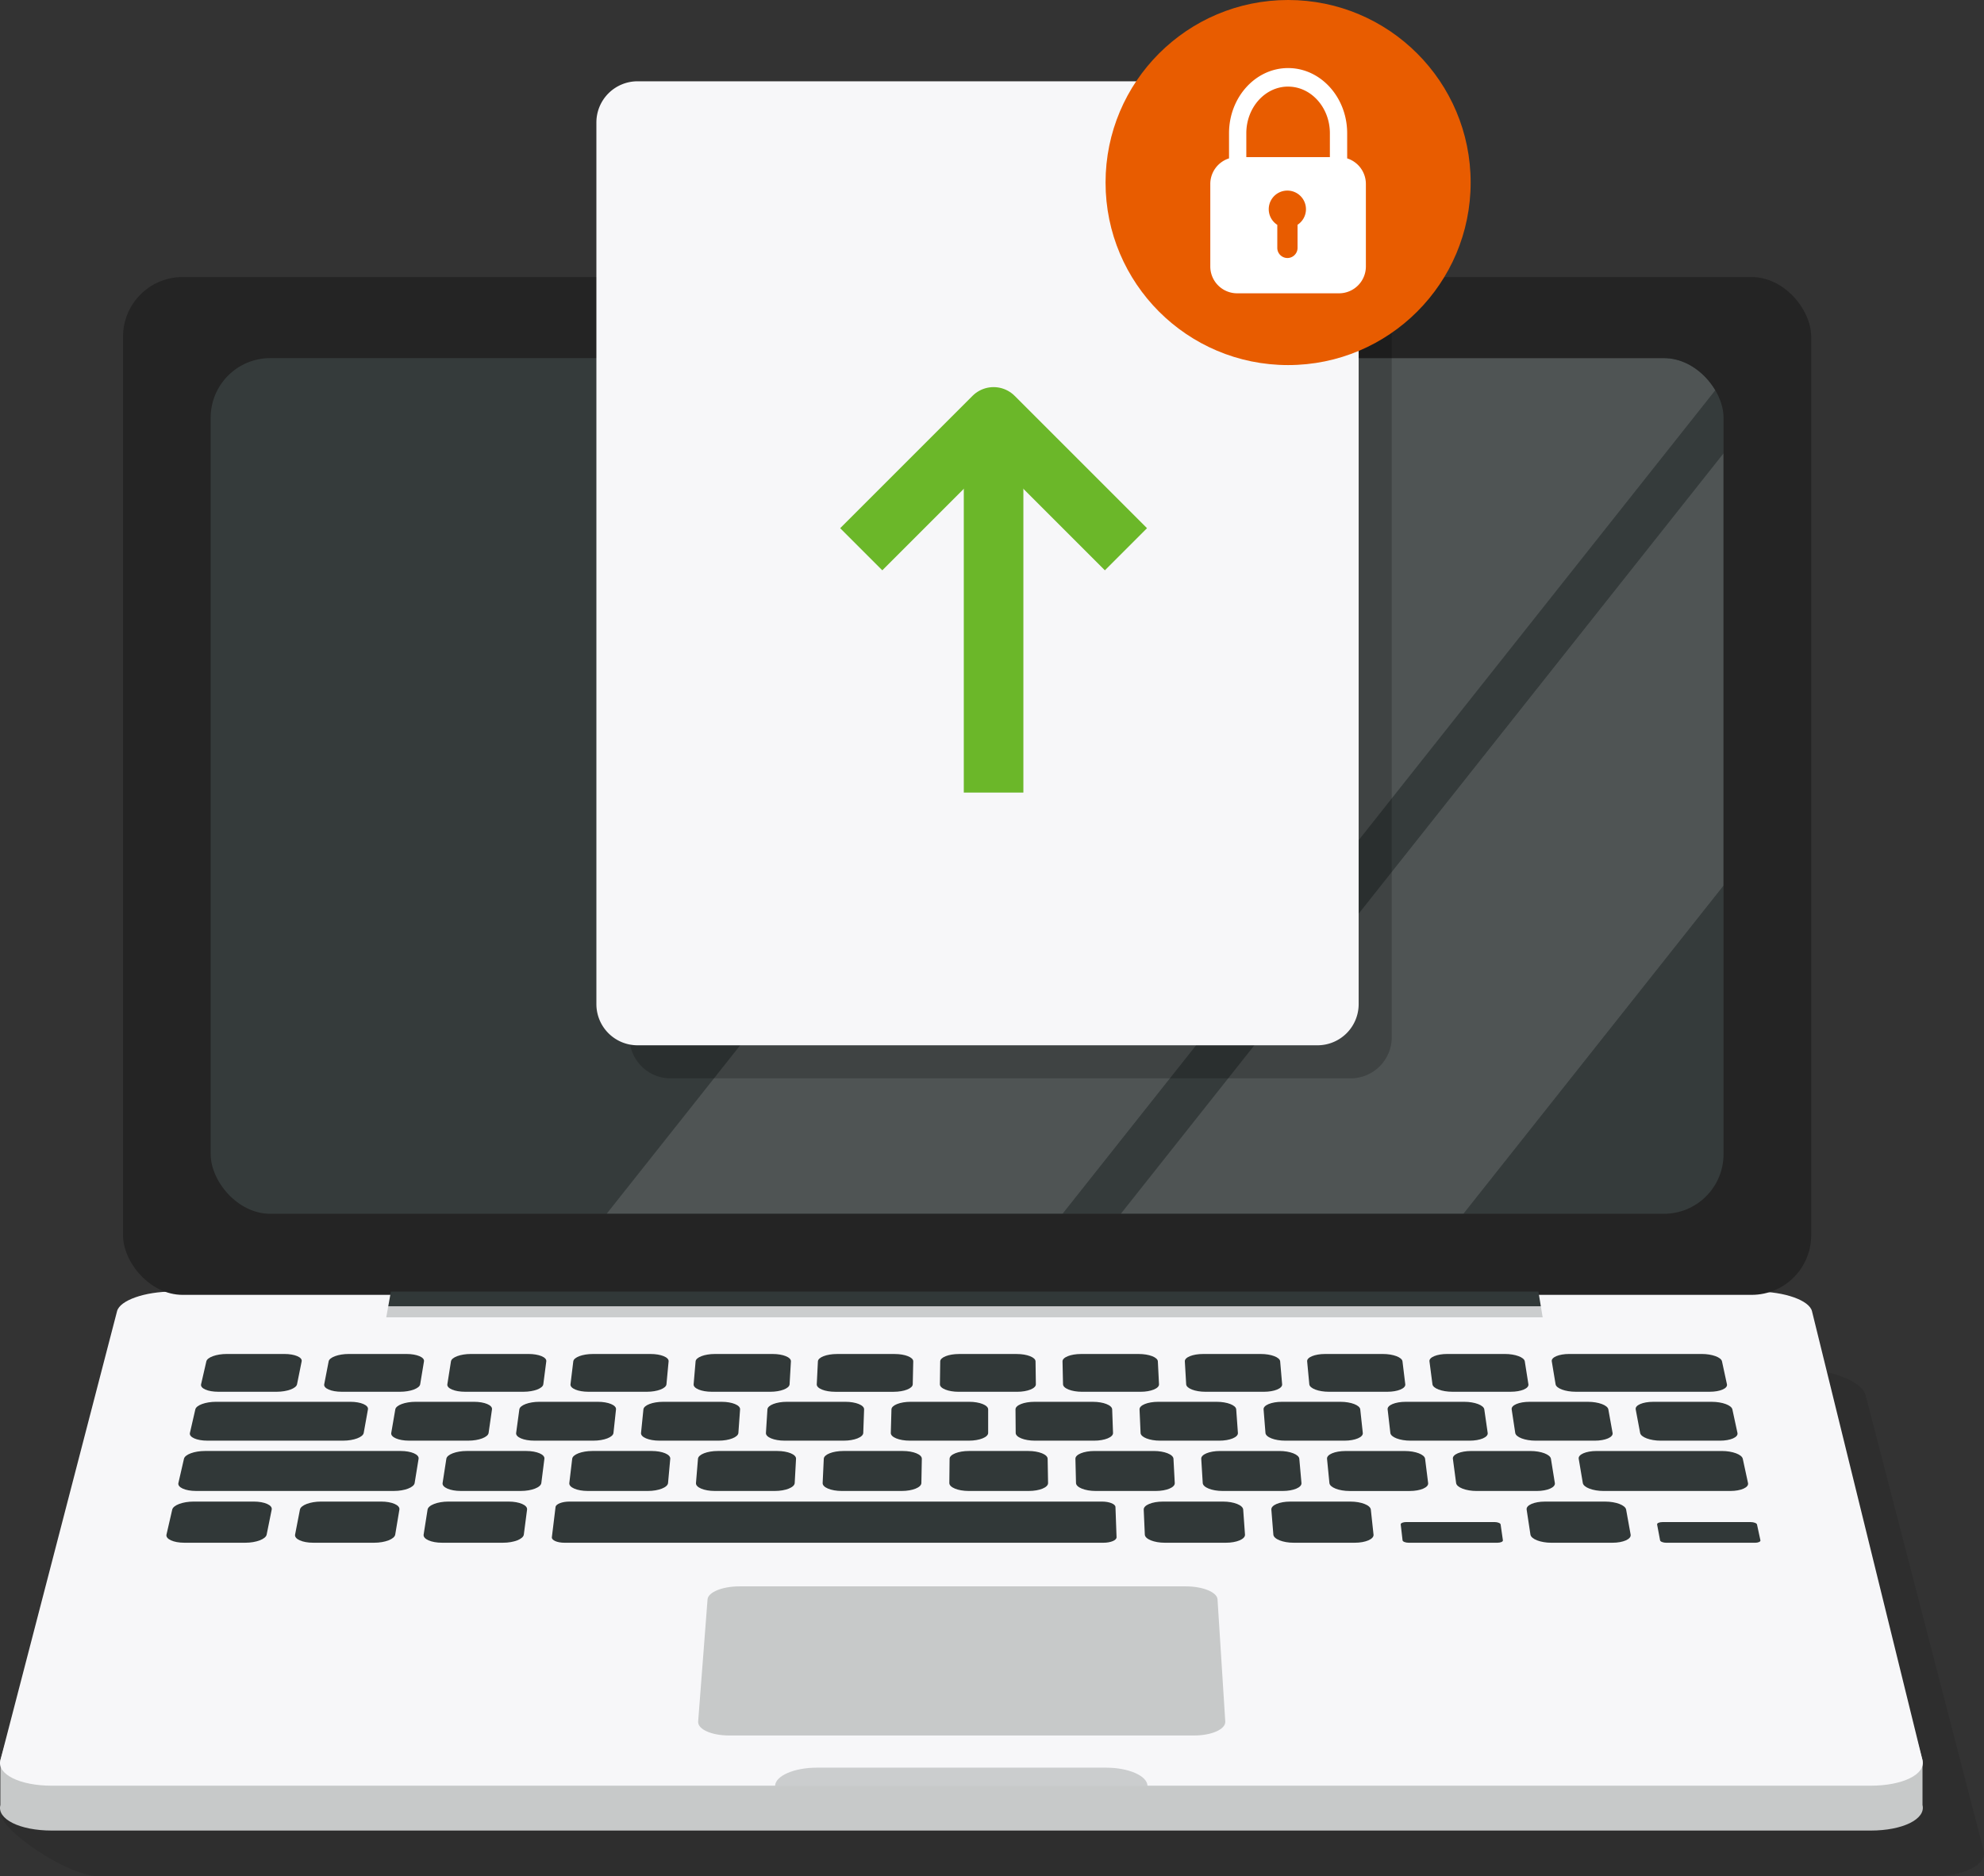 <svg xmlns="http://www.w3.org/2000/svg" xmlns:xlink="http://www.w3.org/1999/xlink" width="332.979" height="314.919" viewBox="0 0 332.979 314.919">
  <rect x="0" y="0" width="332.979" height="314.919" fill="#333333" stroke="none"/>
  <defs>
    <clipPath id="clip-path">
      <rect id="Rectangle_336" data-name="Rectangle 336" width="253.907" height="143.614" rx="10" fill="#353b3b"/>
    </clipPath>
  </defs>
  <g id="Group_10953" data-name="Group 10953" transform="translate(0 0)">
    <g id="Group_11077" data-name="Group 11077" transform="translate(0 46.498)">
      <g id="Group_10923" data-name="Group 10923" transform="translate(0 170.273)">
        <g id="Group_10916" data-name="Group 10916">
          <path id="Path_72194" data-name="Path 72194" d="M486.184,1528.659c-5.269-3.52-13.591,42.726-17.611,40.989l-90.656-39.179c-2.376.6-4.088,1.6-4.37,2.746l-26.475,70.294c-.592,2.4,10.931,10.486,16.355,10.487l307.586,0c5.424,0,9.314-1.956,8.693-4.352l-19.795-76.365c-.664-2.562-6.5-4.621-13.033-4.622Z" transform="translate(-346.794 -1515.853)" opacity="0.1" style="mix-blend-mode: multiply;isolation: isolate"/>
          <path id="Path_72195" data-name="Path 72195" d="M659.544,1582.309l-305.267,0c-5.383,0-9.246-1.927-8.633-4.288v-7.528l19.582-67.826c.474-1.823,4.655-3.292,9.343-3.292l265.82,0c4.688,0,8.849,1.469,9.3,3.292l18.549,67.827v7.529C668.817,1580.383,664.927,1582.309,659.544,1582.309Z" transform="translate(-345.58 -1491.842)" fill="#c7c9c9"/>
          <path id="Path_72196" data-name="Path 72196" d="M659.544,1539.241l-305.267,0c-5.383,0-9.246-1.927-8.633-4.287l19.582-75.355c.474-1.823,4.655-3.292,9.343-3.292l265.82,0c4.688,0,8.849,1.469,9.3,3.292l18.549,75.356C668.817,1537.314,664.927,1539.241,659.544,1539.241Z" transform="translate(-345.58 -1456.303)" fill="#f7f7f9"/>
        </g>
        <g id="Group_10922" data-name="Group 10922" transform="translate(27.937 10.479)">
          <path id="Path_72197" data-name="Path 72197" d="M1152.208,1916.464h-62.5c.093-1.674,3.227-3.025,7-3.025h48.545c3.773,0,6.889,1.351,6.959,3.026Z" transform="translate(-987.563 -1844.007)" fill="#313838" opacity="0.22"/>
          <path id="Path_72198" data-name="Path 72198" d="M1099.081,1764.418h-78.01c-2.977,0-5.31-1.053-5.21-2.347l1.577-20.5c.093-1.207,2.486-2.181,5.346-2.181h74.928c2.86,0,5.24.975,5.316,2.181l1.3,20.5C1104.406,1763.365,1102.059,1764.418,1099.081,1764.418Z" transform="translate(-926.625 -1700.386)" fill="#c7c9c9"/>
          <g id="Group_10921" data-name="Group 10921">
            <g id="Group_10917" data-name="Group 10917" transform="translate(5.798)">
              <path id="Path_72199" data-name="Path 72199" d="M551.256,1522.59h-9.8c-1.751,0-3.041-.563-2.882-1.257l.885-3.85c.157-.682,1.687-1.234,3.419-1.234h9.692c1.731,0,3.024.552,2.886,1.234l-.777,3.85C554.54,1522.027,553.007,1522.59,551.256,1522.59Z" transform="translate(-538.561 -1516.249)" fill="#313838"/>
              <path id="Path_72200" data-name="Path 72200" d="M669.542,1522.59h-9.8c-1.751,0-3.062-.563-2.927-1.256l.746-3.85c.132-.683,1.643-1.235,3.375-1.235h9.692c1.732,0,3.044.552,2.931,1.234l-.638,3.85C672.806,1522.027,671.293,1522.59,669.542,1522.59Z" transform="translate(-636.136 -1516.249)" fill="#313838"/>
              <path id="Path_72201" data-name="Path 72201" d="M787.825,1522.592h-9.8c-1.751,0-3.082-.563-2.972-1.257l.607-3.85c.108-.682,1.6-1.234,3.331-1.234h9.692c1.732,0,3.064.552,2.975,1.234l-.5,3.849C791.069,1522.029,789.576,1522.592,787.825,1522.592Z" transform="translate(-733.708 -1516.251)" fill="#313838"/>
              <path id="Path_72202" data-name="Path 72202" d="M906.106,1522.593h-9.8c-1.751,0-3.1-.563-3.017-1.257l.469-3.849c.083-.682,1.554-1.234,3.286-1.234h9.692c1.732,0,3.084.552,3.02,1.234l-.361,3.85C909.33,1522.03,907.857,1522.593,906.106,1522.593Z" transform="translate(-831.277 -1516.251)" fill="#313838"/>
              <path id="Path_72203" data-name="Path 72203" d="M1024.383,1522.595h-9.8c-1.751,0-3.122-.563-3.063-1.257l.331-3.85c.059-.682,1.51-1.234,3.242-1.234h9.692c1.732,0,3.1.552,3.064,1.234l-.223,3.85C1027.586,1522.032,1026.134,1522.595,1024.383,1522.595Z" transform="translate(-928.842 -1516.253)" fill="#313838"/>
              <path id="Path_72204" data-name="Path 72204" d="M1142.657,1522.6h-9.8c-1.751,0-3.143-.563-3.108-1.257l.192-3.85c.034-.682,1.466-1.234,3.2-1.234h9.692c1.732,0,3.123.552,3.109,1.234l-.084,3.85C1145.839,1522.033,1144.408,1522.6,1142.657,1522.6Z" transform="translate(-1026.405 -1516.254)" fill="#313838"/>
              <path id="Path_72205" data-name="Path 72205" d="M1260.928,1522.6h-9.8c-1.751,0-3.163-.563-3.153-1.257l.053-3.849c.009-.682,1.421-1.234,3.153-1.234h9.692c1.732,0,3.143.552,3.153,1.234l.054,3.85C1264.091,1522.034,1262.679,1522.6,1260.928,1522.6Z" transform="translate(-1123.964 -1516.255)" fill="#313838"/>
              <path id="Path_72206" data-name="Path 72206" d="M1378.795,1522.6h-9.8c-1.751,0-3.183-.563-3.2-1.257l-.085-3.85c-.015-.682,1.377-1.234,3.108-1.234h9.692c1.732,0,3.163.552,3.2,1.235l.193,3.849C1381.937,1522.034,1380.546,1522.6,1378.795,1522.6Z" transform="translate(-1221.12 -1516.256)" fill="#313838"/>
              <path id="Path_72207" data-name="Path 72207" d="M1496.405,1522.6h-9.8c-1.751,0-3.2-.563-3.243-1.257l-.224-3.85c-.04-.682,1.332-1.234,3.064-1.234h9.692c1.732,0,3.183.552,3.242,1.235l.331,3.85C1499.527,1522.036,1498.156,1522.6,1496.405,1522.6Z" transform="translate(-1318.019 -1516.257)" fill="#313838"/>
              <path id="Path_72208" data-name="Path 72208" d="M1614.015,1522.6h-9.8c-1.751,0-3.224-.563-3.289-1.257l-.362-3.85c-.064-.682,1.288-1.234,3.02-1.234h9.692c1.732,0,3.2.552,3.287,1.234l.47,3.85C1617.117,1522.037,1615.766,1522.6,1614.015,1522.6Z" transform="translate(-1414.917 -1516.258)" fill="#313838"/>
              <path id="Path_72209" data-name="Path 72209" d="M1731.62,1522.6h-9.8c-1.751,0-3.244-.563-3.334-1.257l-.5-3.849c-.089-.682,1.243-1.234,2.975-1.234h9.692c1.732,0,3.223.552,3.331,1.234l.608,3.849C1734.7,1522.04,1733.372,1522.6,1731.62,1522.6Z" transform="translate(-1511.811 -1516.26)" fill="#313838"/>
              <path id="Path_72210" data-name="Path 72210" d="M1861.905,1522.6h-22.482c-1.751,0-3.264-.563-3.379-1.257l-.639-3.85c-.113-.682,1.2-1.234,2.931-1.234h22.235c1.732,0,3.255.552,3.4,1.235l.832,3.85C1864.954,1522.041,1863.656,1522.6,1861.905,1522.6Z" transform="translate(-1608.702 -1516.26)" fill="#313838"/>
            </g>
            <g id="Group_10918" data-name="Group 10918" transform="translate(3.92 8.025)">
              <path id="Path_72211" data-name="Path 72211" d="M553.555,1568.677h-22.8c-1.776,0-3.083-.579-2.919-1.293l.91-3.959c.161-.7,1.715-1.27,3.471-1.27h22.548c1.756,0,3.078.568,2.952,1.27l-.711,3.959C556.875,1568.1,555.331,1568.677,553.555,1568.677Z" transform="translate(-527.82 -1562.155)" fill="#313838"/>
              <path id="Path_72212" data-name="Path 72212" d="M734.121,1568.679h-9.94c-1.776,0-3.116-.579-2.994-1.293l.68-3.959c.121-.7,1.642-1.269,3.4-1.269h9.828c1.756,0,3.1.568,3,1.27l-.569,3.959C737.421,1568.1,735.9,1568.679,734.121,1568.679Z" transform="translate(-687.38 -1562.157)" fill="#313838"/>
              <path id="Path_72213" data-name="Path 72213" d="M854.085,1568.679h-9.94c-1.776,0-3.137-.579-3.04-1.292l.538-3.96c.1-.7,1.6-1.269,3.352-1.269h9.828c1.756,0,3.119.568,3.043,1.27l-.427,3.96C857.363,1568.1,855.861,1568.68,854.085,1568.679Z" transform="translate(-786.337 -1562.157)" fill="#313838"/>
              <path id="Path_72214" data-name="Path 72214" d="M974.047,1568.682h-9.939c-1.776,0-3.158-.579-3.087-1.293l.4-3.959c.07-.7,1.55-1.269,3.306-1.269h9.828c1.756,0,3.139.568,3.089,1.269l-.284,3.959C977.3,1568.1,975.823,1568.682,974.047,1568.682Z" transform="translate(-885.292 -1562.159)" fill="#313838"/>
              <path id="Path_72215" data-name="Path 72215" d="M1094.006,1568.683h-9.939c-1.776,0-3.179-.58-3.133-1.293l.253-3.96c.045-.7,1.5-1.27,3.261-1.269h9.828c1.756,0,3.159.568,3.134,1.269l-.141,3.96C1097.242,1568.1,1095.782,1568.683,1094.006,1568.683Z" transform="translate(-984.244 -1562.16)" fill="#313838"/>
              <path id="Path_72216" data-name="Path 72216" d="M1213.96,1568.684h-9.94c-1.776,0-3.2-.58-3.18-1.293l.11-3.96c.02-.7,1.459-1.269,3.215-1.269H1214c1.756,0,3.18.568,3.18,1.27v3.96C1217.176,1568.1,1215.736,1568.684,1213.96,1568.684Z" transform="translate(-1083.192 -1562.161)" fill="#313838"/>
              <path id="Path_72217" data-name="Path 72217" d="M1333.76,1568.686h-9.94c-1.776,0-3.22-.579-3.226-1.293l-.032-3.959c-.006-.7,1.413-1.269,3.17-1.269h9.828c1.756,0,3.2.568,3.226,1.27l.143,3.959C1336.955,1568.106,1335.536,1568.686,1333.76,1568.686Z" transform="translate(-1181.985 -1562.162)" fill="#313838"/>
              <path id="Path_72218" data-name="Path 72218" d="M1453.037,1568.687h-9.94c-1.776,0-3.241-.579-3.273-1.293l-.175-3.96c-.031-.7,1.368-1.269,3.124-1.269h9.829c1.756,0,3.221.568,3.271,1.27l.286,3.96C1456.21,1568.107,1454.813,1568.687,1453.037,1568.687Z" transform="translate(-1280.255 -1562.163)" fill="#313838"/>
              <path id="Path_72219" data-name="Path 72219" d="M1572.309,1568.688h-9.94c-1.776,0-3.262-.58-3.319-1.293l-.317-3.959c-.056-.7,1.322-1.27,3.078-1.27h9.829c1.756,0,3.241.568,3.317,1.269l.428,3.96C1575.462,1568.109,1574.085,1568.688,1572.309,1568.688Z" transform="translate(-1378.521 -1562.164)" fill="#313838"/>
              <path id="Path_72220" data-name="Path 72220" d="M1691.581,1568.689h-9.939c-1.776,0-3.283-.579-3.366-1.292l-.459-3.96c-.082-.7,1.276-1.27,3.032-1.27h9.829c1.756,0,3.262.568,3.363,1.27l.57,3.959C1694.714,1568.109,1693.357,1568.689,1691.581,1568.689Z" transform="translate(-1476.786 -1562.165)" fill="#313838"/>
              <path id="Path_72221" data-name="Path 72221" d="M1810.848,1568.691h-9.94c-1.776,0-3.3-.58-3.412-1.292l-.6-3.96c-.106-.7,1.231-1.269,2.987-1.269h9.829c1.756,0,3.282.568,3.408,1.269l.713,3.959C1813.959,1568.111,1812.624,1568.691,1810.848,1568.691Z" transform="translate(-1575.046 -1562.167)" fill="#313838"/>
              <path id="Path_72222" data-name="Path 72222" d="M1930.112,1568.693h-9.939c-1.776,0-3.325-.579-3.459-1.293l-.744-3.959c-.132-.7,1.185-1.27,2.941-1.27h9.829c1.756,0,3.3.568,3.454,1.27l.855,3.96C1933.2,1568.114,1931.888,1568.693,1930.112,1568.693Z" transform="translate(-1673.304 -1562.168)" fill="#313838"/>
            </g>
            <g id="Group_10919" data-name="Group 10919" transform="translate(1.988 16.279)">
              <path id="Path_72223" data-name="Path 72223" d="M552.956,1616.084H519.74c-1.8,0-3.125-.6-2.956-1.33l.936-4.074c.166-.722,1.744-1.306,3.525-1.306h32.839c1.781,0,3.13.584,3.013,1.306l-.663,4.074C556.315,1615.488,554.757,1616.084,552.956,1616.084Z" transform="translate(-516.769 -1609.373)" fill="#313838"/>
              <path id="Path_72224" data-name="Path 72224" d="M783.628,1616.086H773.544c-1.8,0-3.17-.6-3.056-1.33l.63-4.074c.112-.722,1.646-1.306,3.427-1.306h9.969c1.781,0,3.151.584,3.06,1.306l-.516,4.074C786.965,1615.49,785.429,1616.086,783.628,1616.086Z" transform="translate(-726.131 -1609.375)" fill="#313838"/>
              <path id="Path_72225" data-name="Path 72225" d="M905.321,1616.088H895.238c-1.8,0-3.191-.6-3.1-1.33l.484-4.074c.086-.722,1.6-1.306,3.38-1.306h9.969c1.781,0,3.172.584,3.107,1.306l-.37,4.074C908.638,1615.491,907.123,1616.088,905.321,1616.088Z" transform="translate(-826.514 -1609.376)" fill="#313838"/>
              <path id="Path_72226" data-name="Path 72226" d="M1027.014,1616.09H1016.93c-1.8,0-3.213-.6-3.152-1.33l.337-4.074c.06-.722,1.552-1.306,3.333-1.306h9.969c1.781,0,3.193.584,3.154,1.306l-.223,4.074C1030.308,1615.494,1028.815,1616.09,1027.014,1616.09Z" transform="translate(-926.896 -1609.378)" fill="#313838"/>
              <path id="Path_72227" data-name="Path 72227" d="M1148.7,1616.091h-10.083c-1.8,0-3.234-.6-3.2-1.33l.191-4.074c.034-.722,1.505-1.306,3.286-1.306h9.969c1.781,0,3.214.584,3.2,1.306l-.076,4.074C1151.976,1615.495,1150.5,1616.091,1148.7,1616.091Z" transform="translate(-1027.275 -1609.379)" fill="#313838"/>
              <path id="Path_72228" data-name="Path 72228" d="M1270.387,1616.092H1260.3c-1.8,0-3.256-.6-3.248-1.33l.044-4.074c.008-.722,1.458-1.306,3.24-1.306h9.969c1.782,0,3.236.584,3.248,1.306l.07,4.074C1273.639,1615.5,1272.189,1616.092,1270.387,1616.092Z" transform="translate(-1127.649 -1609.38)" fill="#313838"/>
              <path id="Path_72229" data-name="Path 72229" d="M1391.585,1616.094H1381.5c-1.8,0-3.277-.6-3.3-1.33l-.1-4.074c-.018-.722,1.411-1.306,3.193-1.306h9.969c1.781,0,3.256.584,3.295,1.306l.217,4.074C1394.815,1615.5,1393.386,1616.094,1391.585,1616.094Z" transform="translate(-1227.536 -1609.381)" fill="#313838"/>
              <path id="Path_72230" data-name="Path 72230" d="M1512.571,1616.095h-10.083c-1.8,0-3.3-.6-3.344-1.33l-.249-4.074c-.044-.722,1.364-1.306,3.146-1.306h9.969c1.781,0,3.278.584,3.342,1.306l.363,4.074C1515.78,1615.5,1514.373,1616.095,1512.571,1616.095Z" transform="translate(-1327.212 -1609.382)" fill="#313838"/>
              <path id="Path_72231" data-name="Path 72231" d="M1633.555,1616.1h-10.084c-1.8,0-3.32-.6-3.391-1.33l-.4-4.074c-.07-.722,1.317-1.306,3.1-1.306h9.969c1.781,0,3.3.584,3.389,1.306l.51,4.074C1636.743,1615.5,1635.357,1616.1,1633.555,1616.1Z" transform="translate(-1426.886 -1609.383)" fill="#313838"/>
              <path id="Path_72232" data-name="Path 72232" d="M1754.535,1616.1h-10.083c-1.8,0-3.342-.6-3.439-1.33l-.542-4.074c-.1-.722,1.27-1.306,3.051-1.306h9.969c1.781,0,3.319.584,3.436,1.306l.657,4.074C1757.7,1615.5,1756.337,1616.1,1754.535,1616.1Z" transform="translate(-1526.555 -1609.385)" fill="#313838"/>
              <path id="Path_72233" data-name="Path 72233" d="M1886.7,1616.1h-21.268c-1.8,0-3.363-.6-3.487-1.33l-.689-4.074c-.122-.722,1.223-1.306,3-1.306h21.027c1.781,0,3.351.584,3.507,1.306l.88,4.074C1889.831,1615.5,1888.5,1616.1,1886.7,1616.1Z" transform="translate(-1626.222 -1609.386)" fill="#313838"/>
            </g>
            <g id="Group_10920" data-name="Group 10920" transform="translate(0 24.772)">
              <path id="Path_72234" data-name="Path 72234" d="M518.636,1664.869H508.4c-1.828,0-3.169-.614-3-1.37l.964-4.194c.171-.743,1.774-1.344,3.581-1.344h10.113c1.807,0,3.151.6,3,1.344l-.846,4.194C522.07,1664.255,520.464,1664.869,518.636,1664.869Z" transform="translate(-505.395 -1657.961)" fill="#313838"/>
              <path id="Path_72235" data-name="Path 72235" d="M642.12,1664.87H631.889c-1.828,0-3.191-.614-3.045-1.37l.813-4.194c.144-.743,1.725-1.344,3.532-1.344H643.3c1.807,0,3.173.6,3.049,1.344l-.7,4.194C645.532,1664.256,643.948,1664.87,642.12,1664.87Z" transform="translate(-607.255 -1657.962)" fill="#313838"/>
              <path id="Path_72236" data-name="Path 72236" d="M765.6,1664.872H755.37c-1.828,0-3.213-.614-3.094-1.37l.662-4.194c.117-.743,1.677-1.344,3.484-1.344h10.114c1.807,0,3.194.6,3.1,1.344l-.544,4.194C768.991,1664.258,767.43,1664.872,765.6,1664.872Z" transform="translate(-709.114 -1657.964)" fill="#313838"/>
              <path id="Path_72237" data-name="Path 72237" d="M967.966,1664.875H877.533c-1.239,0-2.192-.416-2.129-.929l.618-5.069c.061-.5,1.1-.91,2.328-.91h89.394c1.224,0,2.231.407,2.25.91l.183,5.069C970.193,1664.459,969.2,1664.875,967.966,1664.875Z" transform="translate(-810.721 -1657.965)" fill="#313838"/>
              <path id="Path_72238" data-name="Path 72238" d="M1457.437,1664.88h-10.231c-1.828,0-3.337-.614-3.37-1.37l-.185-4.194c-.033-.743,1.406-1.344,3.213-1.344h10.114c1.807,0,3.315.6,3.369,1.344l.3,4.194C1460.7,1664.266,1459.265,1664.88,1457.437,1664.88Z" transform="translate(-1279.636 -1657.97)" fill="#313838"/>
              <path id="Path_72239" data-name="Path 72239" d="M1580.183,1664.881h-10.231c-1.828,0-3.359-.614-3.42-1.369l-.336-4.194c-.06-.743,1.358-1.344,3.164-1.344h10.114c1.807,0,3.337.6,3.417,1.344l.453,4.194C1583.427,1664.267,1582.011,1664.881,1580.183,1664.881Z" transform="translate(-1380.76 -1657.971)" fill="#313838"/>
              <path id="Path_72240" data-name="Path 72240" d="M1706.626,1681.093h-14.874c-.546,0-1.01-.183-1.036-.41l-.308-2.658c-.026-.224.393-.406.936-.406h14.788c.543,0,1.009.181,1.042.406l.383,2.658C1707.589,1680.91,1707.172,1681.093,1706.626,1681.093Z" transform="translate(-1483.259 -1674.183)" fill="#313838"/>
              <path id="Path_72241" data-name="Path 72241" d="M1825.666,1664.885h-10.231c-1.828,0-3.4-.614-3.518-1.37l-.637-4.194c-.113-.743,1.26-1.344,3.068-1.344h10.114c1.807,0,3.38.6,3.514,1.344l.755,4.194C1828.866,1664.271,1827.495,1664.885,1825.666,1664.885Z" transform="translate(-1582.997 -1657.974)" fill="#313838"/>
              <path id="Path_72242" data-name="Path 72242" d="M1952.969,1681.1H1938.1c-.546,0-1.024-.184-1.066-.41l-.5-2.658c-.042-.224.364-.406.907-.406h14.788c.543,0,1.022.182,1.071.406l.574,2.658C1953.918,1680.912,1953.515,1681.1,1952.969,1681.1Z" transform="translate(-1686.355 -1674.185)" fill="#313838"/>
            </g>
          </g>
        </g>
      </g>
      <g id="Group_10927" data-name="Group 10927" transform="translate(20.648)">
        <rect id="Rectangle_334" data-name="Rectangle 334" width="283.326" height="170.829" rx="10" transform="translate(0)" fill="#242424"/>
        <g id="Group_10926" data-name="Group 10926" transform="translate(14.709 13.608)">
          <rect id="Rectangle_335" data-name="Rectangle 335" width="253.907" height="143.614" rx="10" fill="#353b3b"/>
          <g id="Group_10925" data-name="Group 10925" clip-path="url(#clip-path)">
            <g id="Group_10924" data-name="Group 10924" transform="translate(56.688 -59.743)" opacity="0.13">
              <path id="Path_72243" data-name="Path 72243" d="M921.907,467.731,872.133,434l170.942-215.684,49.774,33.734Z" transform="translate(-872.133 -218.313)" fill="#fff"/>
              <path id="Path_72244" data-name="Path 72244" d="M1214.011,698.052l-37.4-25.35L1347.55,457.017l37.4,25.35Z" transform="translate(-1123.384 -415.29)" fill="#fff"/>
            </g>
          </g>
        </g>
        <path id="Path_72245" data-name="Path 72245" d="M1265.673,509.663a2.27,2.27,0,1,1-2.263-2.093A2.183,2.183,0,0,1,1265.673,509.663Z" transform="translate(-1121.747 -503.142)" fill="gray" opacity="0.35"/>
      </g>
      <path id="Path_72246" data-name="Path 72246" d="M911.782,1458.779l-193.441,0,.443-2.471,192.589,0Z" transform="translate(-653.179 -1286.032)" fill="#313838"/>
      <path id="Path_72247" data-name="Path 72247" d="M910.52,1472.192l-194.08,0,.336-1.876,193.433,0Z" transform="translate(-651.611 -1297.591)" fill="#313838" opacity="0.22"/>
    </g>
    <g id="Group_10952" data-name="Group 10952" transform="translate(100.094 13.644)">
      <g id="Group_10951" data-name="Group 10951">
        <g id="Group_10941" data-name="Group 10941" transform="translate(96.517)">
          <g id="Group_10940" data-name="Group 10940">
            <g id="Group_10939" data-name="Group 10939">
              <g id="Group_10938" data-name="Group 10938">
                <g id="Group_10937" data-name="Group 10937">
                  <g id="Group_10936" data-name="Group 10936">
                    <path id="Path_72263" data-name="Path 72263" d="M261.548,111.2a6.906,6.906,0,0,0,6.886,6.886h24.533L261.548,86.667Z" transform="translate(-261.548 -86.667)" fill="#dbdbdb"/>
                  </g>
                </g>
              </g>
            </g>
          </g>
        </g>
        <path id="Path_72265" data-name="Path 72265" d="M170.14,257.052H284.3a6.909,6.909,0,0,0,6.887-6.886V127.386H163.254v122.78A6.908,6.908,0,0,0,170.14,257.052Z" transform="translate(-157.701 -89.703)" opacity="0.2"/>
        <g id="Group_10948" data-name="Group 10948">
          <g id="Group_10947" data-name="Group 10947">
            <g id="Group_10946" data-name="Group 10946">
              <g id="Group_10945" data-name="Group 10945">
                <g id="Group_10944" data-name="Group 10944">
                  <g id="Group_10943" data-name="Group 10943">
                    <g id="Group_10942" data-name="Group 10942">
                      <path id="Path_72266" data-name="Path 72266" d="M253.771,111.2V86.667H164.14a6.908,6.908,0,0,0-6.886,6.886V241.577a6.908,6.908,0,0,0,6.886,6.886H278.3a6.909,6.909,0,0,0,6.887-6.886V118.089H260.658A6.906,6.906,0,0,1,253.771,111.2Z" transform="translate(-157.254 -86.667)" fill="#f7f7f9"/>
                    </g>
                  </g>
                </g>
              </g>
            </g>
          </g>
        </g>
      </g>
    </g>
    <g id="Group_10935" data-name="Group 10935" transform="translate(144.543 69.973)">
      <line id="Line_83" data-name="Line 83" y2="62.603" transform="translate(22.213 0.448)" fill="none" stroke="#6bb729" stroke-linejoin="round" stroke-width="10"/>
      <path id="Path_72262" data-name="Path 72262" d="M3308.59,1926.15l22.213-22.213,22.214,22.213" transform="translate(-3308.59 -1903.937)" fill="none" stroke="#6bb729" stroke-linejoin="round" stroke-width="10"/>
    </g>
    <g id="Group_10930" data-name="Group 10930" transform="translate(185.548 0)">
      <ellipse id="Ellipse_105" data-name="Ellipse 105" cx="30.637" cy="30.637" rx="30.637" ry="30.637" fill="#e85c00"/>
      <g id="Group_10929" data-name="Group 10929" transform="translate(17.578 11.422)">
        <path id="Path_72249" data-name="Path 72249" d="M1482.065,1293.549v-4.216c0-6.034-4.448-10.943-9.915-10.943s-9.914,4.909-9.914,10.943v4.216a4.507,4.507,0,0,0-3.144,4.3v13.839a4.506,4.506,0,0,0,4.506,4.506h17.1a4.506,4.506,0,0,0,4.506-4.506v-13.839A4.508,4.508,0,0,0,1482.065,1293.549Zm-9.915-12.045c3.867,0,7.013,3.512,7.013,7.829v4.005h-14.025v-4.005C1465.138,1285.016,1468.283,1281.5,1472.15,1281.5Z" transform="translate(-1459.092 -1278.389)" fill="#fff"/>
        <path id="Path_72250" data-name="Path 72250" d="M1569.793,1500.565a3.123,3.123,0,1,0-4.811,2.622v3.865a1.7,1.7,0,0,0,3.4,0v-3.878A3.118,3.118,0,0,0,1569.793,1500.565Z" transform="translate(-1553.737 -1476.871)" fill="#e85c00"/>
      </g>
    </g>
  </g>
</svg>
